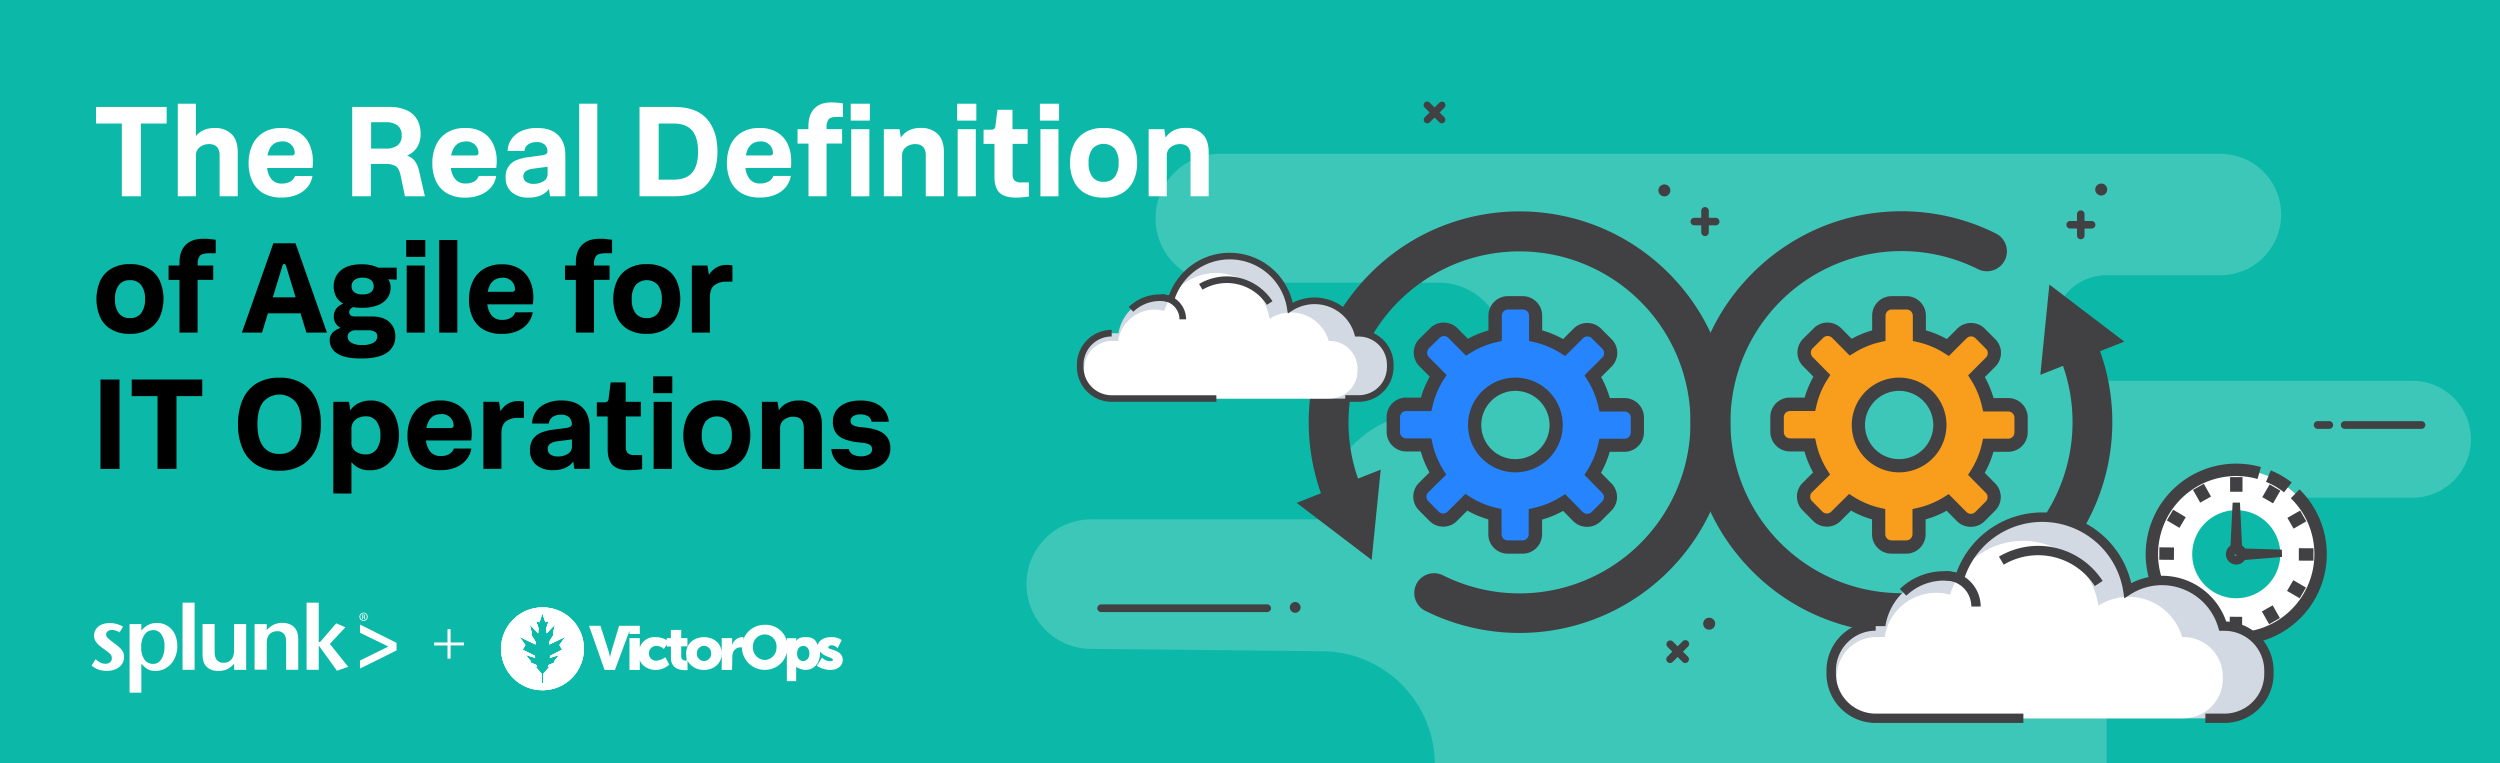 <svg id="Layer_1" data-name="Layer 1" xmlns="http://www.w3.org/2000/svg" xmlns:xlink="http://www.w3.org/1999/xlink" viewBox="0 0 1015.62 310"><defs><style>.cls-1,.cls-2,.cls-5{fill:#fff;}.cls-1{clip-rule:evenodd;}.cls-3{fill:#0cb9a8;}.cls-4{opacity:0.2;}.cls-5{fill-rule:evenodd;}.cls-6{clip-path:url(#clip-path);}.cls-7{clip-path:url(#clip-path-2);}.cls-8{fill:#414042;}.cls-9{clip-path:url(#clip-path-3);}.cls-10{fill:#2684ff;}.cls-11{fill:#f99d1c;}.cls-12{fill:#d2d9e3;}</style><clipPath id="clip-path"><path class="cls-1" d="M228.38,263.94l-1.11-1.9,2.34-3.3-6.49,3.1-.13-.93,1.9-3.07-.27-.5.87-3.6-3.4,3.55-.2-2,1-2.94-1.35.45-1.19-3.6-1.18,3.6-1.36-.45,1,2.94-.2,2-3.4-3.55.87,3.6-.27.5,1.9,3.07-.13.93-6.49-3.1,2.35,3.3-1.12,1.9,5,2.49.08.84-3.78-1.19,1.9,2.36.16.75,2.31,1,.24.71-1-.44,2.8,3.23v3.84h.72v-3.84l2.8-3.23-1,.44.24-.71,2.32-1,.15-.75,1.9-2.36-3.78,1.19.08-.84Zm8.83-.54a16.83,16.83,0,1,1-16.82-16.65A16.74,16.74,0,0,1,237.21,263.4Z"/></clipPath><clipPath id="clip-path-2"><rect class="cls-2" x="-301.65" y="-167.56" width="999.33" height="1387.95"/></clipPath><clipPath id="clip-path-3"><path class="cls-1" d="M320.54-876.33,319-879l3.26-4.59-9,4.31-.18-1.29,2.63-4.26-.38-.7,1.22-5-4.73,4.93-.28-2.72,1.41-4.08-1.88.62-1.65-5-1.64,5-1.89-.62,1.41,4.08-.28,2.72-4.73-4.93,1.22,5-.38.7,2.64,4.26-.19,1.29-9-4.31,3.26,4.59-1.54,2.64,6.92,3.46.11,1.16-5.25-1.65,2.64,3.28.22,1,3.22,1.43.33,1-1.45-.61,3.89,4.48v5.33h1v-5.33l3.89-4.48-1.44.61.33-1L315.9-869l.22-1,2.63-3.28-5.24,1.65.11-1.16Zm12.26-.74a23.25,23.25,0,0,1-23.36,23.13,23.25,23.25,0,0,1-23.37-23.13,23.25,23.25,0,0,1,23.37-23.14A23.25,23.25,0,0,1,332.8-877.07Z"/></clipPath></defs><title>1016x310</title><rect class="cls-3" x="-8.2" y="-11.82" width="1032" height="328"/><g class="cls-4"><path class="cls-2" d="M495.59,62.52H902.07a24.64,24.64,0,0,1,24.64,24.64h0a24.64,24.64,0,0,1-24.64,24.64H855.76a21.46,21.46,0,0,0-21.47,21.46h0a21.46,21.46,0,0,0,21.47,21.46H980.08a23.72,23.72,0,0,1,23.72,23.72h0a23.73,23.73,0,0,1-23.72,23.73H917.79a43,43,0,0,1-43,43h0a19,19,0,0,0-19,19v50.62H582.9v-4.17a46.06,46.06,0,0,0-45.6-46.06L443,263.59a26.3,26.3,0,0,1-26-26.3h0a26.3,26.3,0,0,1,26.3-26.3h94.15a43.36,43.36,0,0,1,43.36-43.37h3.68a26.4,26.4,0,0,0,26.4-26.4h0a26.4,26.4,0,0,0-26.4-26.4H495.59a26.16,26.16,0,0,1-26.16-26.15h0A26.16,26.16,0,0,1,495.59,62.52Z"/></g><path class="cls-5" d="M255.72,257.57h4.2v-3.33h-8.41l-3,9.94c-.35,1.11-.67,2.84-.67,2.84s-.37-1.73-.72-2.84l-3.19-9.94h-4.63l6.31,17.91h4.21l5.89-15.83Zm82,4.58a2.94,2.94,0,0,1,2.52,1.25l1.69-3.33s-1.24-1.25-4.21-1.25c-2.73,0-5.17,1.23-5.47,3.33-.9-2.09-1.66-3.33-5-3.33s-3.79,1.67-3.79,1.67v-1.23h-3.78l0,1.32a8.77,8.77,0,0,0-8.81-6.75,9.21,9.21,0,0,0-8.95,6.07l.12-1.06h-.62a4.47,4.47,0,0,0-4,3.31v-2.91H293.2v6.2c0-4-3.18-6.6-7.2-6.6s-7.25,2.62-7.25,6.62c0,1,.3,2.94.1,2.94-.82,0-2.1-.23-2.1-1.67v-4.16h2.52v-3.33h-2.52v-3.33h-4.21v3.33h-1.68v.83a8.82,8.82,0,0,0-4.63-1.25,6.29,6.29,0,0,0-6.31,4.2v-3.78h-4.2v12.91h4.2V268c.27,1.77,2.92,4.16,6.31,4.16a8.24,8.24,0,0,0,5.64-2.17l-1.56-3a7.35,7.35,0,0,1-3.66,1.41,2.84,2.84,0,0,1-3-3,2.94,2.94,0,0,1,3.05-3,4.64,4.64,0,0,1,3,1.24l1.19-1.82v.83h1.68v4.58c0,4.27,3.43,5,5.46,5h1.27V268.4a7.41,7.41,0,0,0,6.73,3.75c4,0,7.18-2.7,7.2-6.66l-.05,6.66h4.2l.13-5.18a5.73,5.73,0,0,1,.22-1.73A3.22,3.22,0,0,1,301,263h.4a9.24,9.24,0,0,0,9.42,9.12,9,9,0,0,0,8.84-7.08v11.66h3.78V270.9a7.41,7.41,0,0,0,3.79,1.25c3.39,0,5.88-2.64,5.88-6.66,0-.25,0-.6,0-.84,1.54,2.17,5.27,2.5,5.27,3.38,0,.42-.61.59-1.26.59a4.76,4.76,0,0,1-3.16-1.47l-2.11,3.33a10.07,10.07,0,0,0,5.47,1.67c3.29,0,5.05-1.92,5.05-4.09,0-4.1-5.89-4.08-5.89-5C336.47,262.57,337.09,262.15,337.73,262.15ZM286,268.53a2.89,2.89,0,0,1-2.89-3.07,2.9,2.9,0,1,1,5.79,0A2.89,2.89,0,0,1,286,268.53Zm24.67-.4a5,5,0,0,1-4.78-5.29,4.79,4.79,0,1,1,9.56,0A5,5,0,0,1,310.64,268.13Zm15.64.42c-1.69,0-2.5-1.51-2.5-3,0-2.2,1.21-3.14,2.5-3.14,1.48,0,2.5,1.24,2.5,3.14S327.61,268.55,326.28,268.55Z"/><path class="cls-5" d="M228.38,263.94l-1.11-1.9,2.34-3.3-6.49,3.1-.13-.93,1.9-3.07-.27-.5.87-3.6-3.4,3.55-.2-2,1-2.94-1.35.45-1.19-3.6-1.18,3.6-1.36-.45,1,2.94-.2,2-3.4-3.55.87,3.6-.27.5,1.9,3.07-.13.93-6.49-3.1,2.35,3.3-1.12,1.9,5,2.49.08.84-3.78-1.19,1.9,2.36.16.75,2.31,1,.24.71-1-.44,2.8,3.23v3.84h.72v-3.84l2.8-3.23-1,.44.24-.71,2.32-1,.15-.75,1.9-2.36-3.78,1.19.08-.84Zm8.83-.54a16.83,16.83,0,1,1-16.82-16.65A16.74,16.74,0,0,1,237.21,263.4Z"/><g class="cls-6"><rect class="cls-2" x="-301.65" y="-167.56" width="999.33" height="1387.95"/><g class="cls-7"><rect class="cls-2" x="200.09" y="243.28" width="40.59" height="40.25"/></g></g><path class="cls-2" d="M181.8,262.21h-5.44V261h5.44v-5.39h1.25V261h5.44v1.2h-5.44v5.39H181.8Z"/><path class="cls-2" d="M50.4,267a5,5,0,0,1-2,4,6.8,6.8,0,0,1-2.21,1.14,9.26,9.26,0,0,1-2.81.41,10.11,10.11,0,0,1-3.27-.5,9.75,9.75,0,0,1-2.9-1.65l1.6-2.6a10.19,10.19,0,0,0,2.08,1.41,4.31,4.31,0,0,0,1.9.45,2.9,2.9,0,0,0,1.91-.61,2.06,2.06,0,0,0,.73-1.66,2.84,2.84,0,0,0-.13-.84,2.4,2.4,0,0,0-.49-.8,6.62,6.62,0,0,0-1-.89c-.41-.32-.93-.72-1.58-1.19-.49-.35-1-.71-1.45-1.08a11.19,11.19,0,0,1-1.28-1.19,5.56,5.56,0,0,1-.93-1.41,4.43,4.43,0,0,1-.35-1.79,4.57,4.57,0,0,1,.48-2.1,4.84,4.84,0,0,1,1.32-1.62,5.93,5.93,0,0,1,2-1,8.29,8.29,0,0,1,2.54-.38,10.14,10.14,0,0,1,2.81.39A9.65,9.65,0,0,1,50,254.6l-1.45,2.33a5.41,5.41,0,0,0-3.13-1,2.6,2.6,0,0,0-1.65.52,1.62,1.62,0,0,0-.65,1.31,1.87,1.87,0,0,0,.57,1.33,19.86,19.86,0,0,0,2,1.68c.94.69,1.72,1.3,2.35,1.82A10.68,10.68,0,0,1,49.45,264a4.13,4.13,0,0,1,.75,1.39,5.89,5.89,0,0,1,.2,1.56"/><path class="cls-2" d="M66.84,262.61a8.29,8.29,0,0,0-1.23-4.82A3.91,3.91,0,0,0,62.24,256a4.11,4.11,0,0,0-3.56,1.88A8.75,8.75,0,0,0,57.37,263a8.25,8.25,0,0,0,1.29,4.91,4.14,4.14,0,0,0,3.54,1.79,3.51,3.51,0,0,0,2.23-.69,5.1,5.1,0,0,0,1.42-1.75,8.38,8.38,0,0,0,.77-2.31,13.12,13.12,0,0,0,.22-2.32m5.2-.19a11.83,11.83,0,0,1-.67,4,10.17,10.17,0,0,1-1.87,3.22,8.29,8.29,0,0,1-6.38,2.9,8.05,8.05,0,0,1-1.6-.15,5.45,5.45,0,0,1-1.42-.5,7.23,7.23,0,0,1-1.33-.92,13.55,13.55,0,0,1-1.35-1.37v11.78H52.64V253.53h4.78l0,2.71a8.43,8.43,0,0,1,2.83-2.39,7.82,7.82,0,0,1,3.54-.77,7.78,7.78,0,0,1,5.94,2.61,8.59,8.59,0,0,1,1.69,2.94,11.37,11.37,0,0,1,.6,3.79"/><rect class="cls-2" x="74.16" y="244.83" width="4.9" height="27.28"/><path class="cls-2" d="M95.11,272.12v-2.49a9.38,9.38,0,0,1-2.91,2.25,8.16,8.16,0,0,1-3.46.69A7.33,7.33,0,0,1,85,271.7a5,5,0,0,1-2.18-2.6,4,4,0,0,1-.27-.85c-.07-.3-.12-.64-.17-1a12.28,12.28,0,0,1-.1-1.33c0-.49,0-1.1,0-1.82V253.5h4.91v10.65a13,13,0,0,0,.13,2.16,4,4,0,0,0,.47,1.34,3.14,3.14,0,0,0,3,1.57,3.82,3.82,0,0,0,3.81-2.31,5.29,5.29,0,0,0,.37-1.33,13.41,13.41,0,0,0,.12-2.06v-10H100v18.62Z"/><path class="cls-2" d="M116.25,272.11V261.49a13.14,13.14,0,0,0-.13-2.16,4.17,4.17,0,0,0-.46-1.34,3.16,3.16,0,0,0-3-1.55,4.67,4.67,0,0,0-2.37.57,3.56,3.56,0,0,0-1.48,1.69,5.32,5.32,0,0,0-.35,1.36,16.88,16.88,0,0,0-.1,2v10h-4.94V253.54h4.94V256a9.28,9.28,0,0,1,2.91-2.26,8.16,8.16,0,0,1,3.46-.69,7.13,7.13,0,0,1,3.71.91,5.19,5.19,0,0,1,2.18,2.59,8,8,0,0,1,.26.83,7.28,7.28,0,0,1,.19,1,11.74,11.74,0,0,1,.09,1.32c0,.5,0,1.12,0,1.84v10.55Z"/><polygon class="cls-2" points="136.89 272.49 129.49 262.23 129.49 272.11 124.55 272.11 124.55 244.83 129.49 244.83 129.49 260.85 130.01 260.85 136.59 253.23 140.31 254.83 133.99 261.6 141.46 270.89 136.89 272.49"/><polygon class="cls-2" points="146.24 271.61 146.24 268.34 157.76 262.66 146.24 257.05 146.24 253.71 161.1 261.17 161.1 264.22 146.24 271.61"/><path class="cls-2" d="M147.68,248.89a1.68,1.68,0,1,1-1.66,1.68,1.66,1.66,0,0,1,1.66-1.68Zm0,.26a1.42,1.42,0,0,0,0,2.83,1.36,1.36,0,0,0,1.34-1.41,1.37,1.37,0,0,0-1.34-1.42Zm-.31,2.39h-.29v-1.87a3.55,3.55,0,0,1,.52,0,1,1,0,0,1,.58.14.45.45,0,0,1,.17.39.46.46,0,0,1-.36.45h0c.16,0,.27.18.31.46a1.7,1.7,0,0,0,.12.46h-.31a1.3,1.3,0,0,1-.13-.48.35.35,0,0,0-.4-.33h-.21Zm0-1h.22c.24,0,.45-.09.45-.32s-.12-.33-.45-.33h-.22Z"/><path class="cls-2" d="M49.5,79.74V50.18H39V43.45H67.7v6.73H57.23V79.74Z"/><path class="cls-2" d="M72.23,79.74V42.13h7.36V55.28a8.48,8.48,0,0,1,3.08-2.39A10.46,10.46,0,0,1,87.22,52,9.45,9.45,0,0,1,94,54.41c1.72,1.63,2.58,4.12,2.58,7.45V79.74H89.22V63.17c0-3.08-1.44-4.63-4.32-4.63a6.06,6.06,0,0,0-3.68,1.21,4.13,4.13,0,0,0-1.63,3.53V79.74Z"/><path class="cls-2" d="M126.93,71.48a9.14,9.14,0,0,1-1.84,4.29A10.76,10.76,0,0,1,120.88,79a15.42,15.42,0,0,1-6.52,1.24,14.43,14.43,0,0,1-7.44-1.76,11,11,0,0,1-4.45-4.92A17.05,17.05,0,0,1,101,66.33a17.31,17.31,0,0,1,1.52-7.44,11.69,11.69,0,0,1,4.53-5.08A13.79,13.79,0,0,1,114.41,52a13.17,13.17,0,0,1,7,1.76,11,11,0,0,1,4.26,4.79,15.88,15.88,0,0,1,1.42,6.86c0,.46,0,1,0,1.48a11.1,11.1,0,0,1-.16,1.36H108.52a8.54,8.54,0,0,0,1.82,4.63,5.27,5.27,0,0,0,4.23,1.69,6.75,6.75,0,0,0,3.37-.79,4.15,4.15,0,0,0,1.89-2.27Zm-12.31-14q-4.89,0-5.94,5.68h9.68a1.7,1.7,0,0,0,1.08-.26,1.2,1.2,0,0,0,.29-.9,4.48,4.48,0,0,0-1.32-3.1A4.9,4.9,0,0,0,114.62,57.44Z"/><path class="cls-2" d="M143.08,79.74V43.45h14.84a16.86,16.86,0,0,1,7.41,1.39,9.25,9.25,0,0,1,4.19,3.84,11.51,11.51,0,0,1,1.34,5.6,9.89,9.89,0,0,1-1.5,5.68,9,9,0,0,1-4,3.27,6.39,6.39,0,0,1,3.13,2.15,11.11,11.11,0,0,1,1.81,4.26l2.31,10.1h-8.1l-1.78-8.52c-.39-1.89-1.06-3.14-2-3.73a7.74,7.74,0,0,0-4.11-.9h-5.94V79.74Zm13.68-30.09h-6V60.38h6a7.82,7.82,0,0,0,4.68-1.26,4.72,4.72,0,0,0,1.73-4.1,4.78,4.78,0,0,0-1.71-4.08A7.55,7.55,0,0,0,156.76,49.65Z"/><path class="cls-2" d="M201.58,71.48a9.24,9.24,0,0,1-1.84,4.29A10.76,10.76,0,0,1,195.53,79,15.47,15.47,0,0,1,189,80.27a14.43,14.43,0,0,1-7.44-1.76,11,11,0,0,1-4.44-4.92,16.91,16.91,0,0,1-1.48-7.26,17.17,17.17,0,0,1,1.53-7.44,11.61,11.61,0,0,1,4.52-5.08A13.83,13.83,0,0,1,189.06,52a13.21,13.21,0,0,1,7.05,1.76,11.1,11.1,0,0,1,4.26,4.79,16,16,0,0,1,1.42,6.86c0,.46,0,1-.06,1.48a11.27,11.27,0,0,1-.15,1.36H183.17A8.54,8.54,0,0,0,185,72.85a5.29,5.29,0,0,0,4.24,1.69,6.68,6.68,0,0,0,3.36-.79,4.21,4.21,0,0,0,1.9-2.27Zm-12.31-14c-3.26,0-5.25,1.89-6,5.68H193a1.66,1.66,0,0,0,1.08-.26,1.2,1.2,0,0,0,.29-.9,4.51,4.51,0,0,0-1.31-3.1A4.9,4.9,0,0,0,189.27,57.44Z"/><path class="cls-2" d="M223.46,79.74,223,76.8a8.18,8.18,0,0,1-3.08,2.47,11.52,11.52,0,0,1-5.13,1,10.17,10.17,0,0,1-6.87-2.16,7.39,7.39,0,0,1-2.49-5.89A7,7,0,0,1,210,65a18.23,18.23,0,0,1,4.6-1.15l5.47-.74a4.14,4.14,0,0,0,1.87-.58,1.4,1.4,0,0,0,.45-1.16,3.69,3.69,0,0,0-1-2.49,4.45,4.45,0,0,0-3.47-1.14,5.76,5.76,0,0,0-3.29.9,3.53,3.53,0,0,0-1.55,2.68h-6.84a8.61,8.61,0,0,1,1.44-4.65,9.79,9.79,0,0,1,4.08-3.42A15,15,0,0,1,218.3,52c3.69,0,6.5,1,8.45,2.92s2.92,4.65,2.92,8.12V79.74Zm-1-9.2V67.75l-6,.79a6.22,6.22,0,0,0-2.84,1,2.47,2.47,0,0,0-1,2.1,2.59,2.59,0,0,0,1.13,2.26,5.28,5.28,0,0,0,3.08.79,7.59,7.59,0,0,0,3.89-1A3.36,3.36,0,0,0,222.46,70.54Z"/><path class="cls-2" d="M235.3,79.74V42.13h7.36V79.74Z"/><path class="cls-2" d="M259.81,79.74V43.45H274q8.89,0,13.18,4.86t4.29,13.28c0,5.62-1.43,10-4.29,13.29s-7.25,4.86-13.18,4.86Zm13.78-29.56h-6V73h6q5.1,0,7.55-2.81t2.45-8.55c0-3.9-.82-6.78-2.45-8.66S277,50.18,273.59,50.18Z"/><path class="cls-2" d="M321.25,71.48a9.24,9.24,0,0,1-1.84,4.29A10.76,10.76,0,0,1,315.2,79a15.42,15.42,0,0,1-6.52,1.24,14.44,14.44,0,0,1-7.45-1.76,11,11,0,0,1-4.44-4.92,18.7,18.7,0,0,1,0-14.7,11.73,11.73,0,0,1,4.52-5.08A13.83,13.83,0,0,1,308.73,52a13.21,13.21,0,0,1,7,1.76A11.1,11.1,0,0,1,320,58.52a15.88,15.88,0,0,1,1.42,6.86c0,.46,0,1,0,1.48a13.48,13.48,0,0,1-.16,1.36H302.84a8.54,8.54,0,0,0,1.81,4.63,5.31,5.31,0,0,0,4.24,1.69,6.68,6.68,0,0,0,3.36-.79,4.13,4.13,0,0,0,1.9-2.27Zm-12.31-14q-4.89,0-5.94,5.68h9.67a1.66,1.66,0,0,0,1.08-.26A1.2,1.2,0,0,0,314,62a4.51,4.51,0,0,0-1.31-3.1A4.9,4.9,0,0,0,308.94,57.44Z"/><path class="cls-2" d="M328.45,79.74V58.33H324V52.49h4.41v-1.1q0-4.74,2.4-7.26t6.86-2.52a25.62,25.62,0,0,1,2.66.13c.86.08,1.57.18,2.13.29V47.5H340q-2.58,0-3.39,1a5.49,5.49,0,0,0-.82,3.4v.57h6.31v5.84h-6.31V79.74ZM345.6,49V42.13h7.79V49Zm.21,30.77V52.49h7.37V79.74Z"/><path class="cls-2" d="M359.07,79.74V52.49h6.37l.52,3.42a8.47,8.47,0,0,1,3.13-2.84,10.34,10.34,0,0,1,5-1.1,9.47,9.47,0,0,1,6.82,2.44c1.7,1.63,2.55,4.12,2.55,7.45V79.74h-7.37V63.17c0-3.08-1.44-4.63-4.31-4.63a6,6,0,0,0-3.68,1.21,4.13,4.13,0,0,0-1.64,3.53V79.74Z"/><path class="cls-2" d="M388.84,49V42.13h7.79V49Zm.21,30.77V52.49h7.37V79.74Z"/><path class="cls-2" d="M404,71.91V58.44h-4.42V52.71h2.79a2.49,2.49,0,0,0,1.53-.35,2.2,2.2,0,0,0,.52-1.5l.79-6.26h6.11v7.89h6.15v5.95h-6.1v12.2a3.81,3.81,0,0,0,.76,2.69,4.1,4.1,0,0,0,2.92.78H418v5.74c-.67.1-1.49.2-2.45.29s-1.94.13-2.92.13c-3,0-5.21-.69-6.57-2S404,74.75,404,71.91Z"/><path class="cls-2" d="M422.46,49V42.13h7.78V49Zm.21,30.77V52.49H430V79.74Z"/><path class="cls-2" d="M448.34,80.27a14.82,14.82,0,0,1-7.58-1.79,11.17,11.17,0,0,1-4.55-5,17,17,0,0,1-1.5-7.34,16.88,16.88,0,0,1,1.53-7.39,11.47,11.47,0,0,1,4.58-5A14.47,14.47,0,0,1,448.34,52a14.67,14.67,0,0,1,7.6,1.79,11.19,11.19,0,0,1,4.52,4.94,17,17,0,0,1,1.5,7.37,17,17,0,0,1-1.52,7.36,11.52,11.52,0,0,1-4.55,5A14.48,14.48,0,0,1,448.34,80.27Zm0-6.42a5.35,5.35,0,0,0,4.55-2,9.36,9.36,0,0,0,1.55-5.73,9.15,9.15,0,0,0-1.55-5.66,6.13,6.13,0,0,0-9.1,0,9.27,9.27,0,0,0-1.55,5.76,9.09,9.09,0,0,0,1.55,5.66A5.37,5.37,0,0,0,448.34,73.85Z"/><path class="cls-2" d="M466.64,79.74V52.49H473l.53,3.42a8.32,8.32,0,0,1,3.13-2.84,10.32,10.32,0,0,1,5-1.1,9.42,9.42,0,0,1,6.81,2.44c1.7,1.63,2.55,4.12,2.55,7.45V79.74h-7.36V63.17c0-3.08-1.44-4.63-4.32-4.63a6.06,6.06,0,0,0-3.68,1.21A4.13,4.13,0,0,0,474,63.28V79.74Z"/><path d="M52.81,135.64a14.68,14.68,0,0,1-7.57-1.79,11.17,11.17,0,0,1-4.55-5,18.66,18.66,0,0,1,0-14.73,11.42,11.42,0,0,1,4.57-5,14.49,14.49,0,0,1,7.52-1.82,14.78,14.78,0,0,1,7.61,1.79,11.25,11.25,0,0,1,4.52,4.94,18.66,18.66,0,0,1,0,14.73,11.43,11.43,0,0,1-4.55,5A14.43,14.43,0,0,1,52.81,135.64Zm0-6.42a5.34,5.34,0,0,0,4.55-2,9.27,9.27,0,0,0,1.56-5.73,9.09,9.09,0,0,0-1.56-5.66,5.37,5.37,0,0,0-4.55-2,5.39,5.39,0,0,0-4.55,2,9.33,9.33,0,0,0-1.55,5.76,9.15,9.15,0,0,0,1.55,5.66A5.39,5.39,0,0,0,52.81,129.22Z"/><path d="M72.91,135.12V113.71H68.49v-5.84h4.42v-1.11q0-4.73,2.52-7.26T82.64,97c.91,0,1.82,0,2.74.13s1.66.18,2.26.29v5.47H85c-1.9,0-3.15.34-3.77,1a5,5,0,0,0-.92,3.39v.58h6.32v5.84H80.27v21.41Z"/><path d="M98.26,135.12l12.79-36.3h9l12.78,36.3h-8.36l-2.37-7.84H108.84l-2.37,7.84ZM114.73,108l-3.89,12.78h9.25L116.2,108c-.17-.53-.42-.79-.73-.79S114.9,107.5,114.73,108Z"/><path d="M160.6,136.59a7.68,7.68,0,0,1-3.39,6.68q-3.41,2.37-10.45,2.37c-4.55,0-7.83-.7-9.81-2.08a6.12,6.12,0,0,1-3-5.13,4.37,4.37,0,0,1,1.45-3.6,8,8,0,0,1,3-1.61,5.9,5.9,0,0,1-2-1.76,5.56,5.56,0,0,1,.21-6.1,6.2,6.2,0,0,1,2.87-2,7,7,0,0,1-3-3,8.67,8.67,0,0,1-.92-4,8.23,8.23,0,0,1,2.86-6.47q2.86-2.53,8.5-2.53a17.17,17.17,0,0,1,3.76.37,13,13,0,0,1,2.92,1h7.57v4.89l-3.47-.16a5.71,5.71,0,0,1,.74,1.53,6.49,6.49,0,0,1,.26,1.89,7.25,7.25,0,0,1-1.18,4,8.32,8.32,0,0,1-3.76,3,16.66,16.66,0,0,1-6.74,1.16,21.51,21.51,0,0,1-3.52-.27,2.72,2.72,0,0,0-1.26.92,1.92,1.92,0,0,0-.37,1.08c0,1.19.77,1.79,2.31,1.79h6.79q4.68,0,7.1,2.16A7.5,7.5,0,0,1,160.6,136.59Zm-10.89-2.42h-5.52a3.56,3.56,0,0,0-1.95.66,2.23,2.23,0,0,0-1,2,2.86,2.86,0,0,0,1.4,2.32,7.86,7.86,0,0,0,4.49,1,8.54,8.54,0,0,0,4.71-1,2.93,2.93,0,0,0,1.45-2.48,2.1,2.1,0,0,0-1-1.89A4.79,4.79,0,0,0,149.71,134.17Zm-6.89-17.89a3,3,0,0,0,1.1,2.42,5.28,5.28,0,0,0,3.37.9,5.38,5.38,0,0,0,3.42-.9,2.92,2.92,0,0,0,1.1-2.42,3.09,3.09,0,0,0-1.1-2.47,5.19,5.19,0,0,0-3.42-1,5.09,5.09,0,0,0-3.37,1A3.12,3.12,0,0,0,142.82,116.28Z"/><path d="M165,104.34V97.5h7.78v6.84Zm.21,30.78V107.87h7.36v27.25Z"/><path d="M178.43,135.12V97.5h7.37v37.62Z"/><path d="M216.41,126.86a9.11,9.11,0,0,1-1.84,4.28,10.78,10.78,0,0,1-4.21,3.27,15.58,15.58,0,0,1-6.52,1.23,14.39,14.39,0,0,1-7.45-1.76A10.93,10.93,0,0,1,192,129a17,17,0,0,1-1.47-7.26,17.23,17.23,0,0,1,1.52-7.44,11.69,11.69,0,0,1,4.53-5.08,13.88,13.88,0,0,1,7.36-1.84,13.17,13.17,0,0,1,7.05,1.76,11.1,11.1,0,0,1,4.26,4.79,15.94,15.94,0,0,1,1.42,6.86c0,.46,0,1-.05,1.48s-.09,1-.16,1.37H198a8.54,8.54,0,0,0,1.81,4.62,5.27,5.27,0,0,0,4.24,1.69,6.64,6.64,0,0,0,3.37-.79,4.16,4.16,0,0,0,1.89-2.26Zm-12.31-14c-3.26,0-5.24,1.9-5.94,5.68h9.68a1.59,1.59,0,0,0,1.07-.26,1.12,1.12,0,0,0,.29-.89,4.47,4.47,0,0,0-1.31-3.11A4.94,4.94,0,0,0,204.1,112.81Z"/><path d="M233.93,135.12V113.71h-4.42v-5.84h4.42v-1.11q0-4.73,2.52-7.26T243.66,97c.91,0,1.82,0,2.73.13s1.67.18,2.27.29v5.47H246c-1.89,0-3.14.34-3.76,1a5,5,0,0,0-.92,3.39v.58h6.31v5.84h-6.31v21.41Z"/><path d="M262.76,135.64a14.69,14.69,0,0,1-7.58-1.79,11.17,11.17,0,0,1-4.55-5,18.66,18.66,0,0,1,0-14.73,11.42,11.42,0,0,1,4.57-5,14.51,14.51,0,0,1,7.53-1.82,14.77,14.77,0,0,1,7.6,1.79,11.25,11.25,0,0,1,4.52,4.94,18.66,18.66,0,0,1,0,14.73,11.43,11.43,0,0,1-4.55,5A14.42,14.42,0,0,1,262.76,135.64Zm0-6.42a5.36,5.36,0,0,0,4.55-2,9.34,9.34,0,0,0,1.55-5.73,9.15,9.15,0,0,0-1.55-5.66,6.15,6.15,0,0,0-9.11,0,9.33,9.33,0,0,0-1.55,5.76,9.15,9.15,0,0,0,1.55,5.66A5.4,5.4,0,0,0,262.76,129.22Z"/><path d="M281.06,135.12V107.87h6.37l.57,3.84a8.7,8.7,0,0,1,2.9-2.95,8.16,8.16,0,0,1,4.42-1.16,11,11,0,0,1,1.23.08,8.12,8.12,0,0,1,1,.19v6.57h-2.05a8.31,8.31,0,0,0-5.32,1.45c-1.19,1-1.78,2.59-1.78,4.86v14.37Z"/><path d="M40.82,190.49v-36.3h7.73v36.3Z"/><path d="M64,190.49V160.93H53.5v-6.74H82.17v6.74H71.7v29.56Z"/><path d="M113.52,191.23a17.2,17.2,0,0,1-9.34-2.37,14.56,14.56,0,0,1-5.63-6.6,24.25,24.25,0,0,1-1.87-9.81,24.87,24.87,0,0,1,1.87-10,14.51,14.51,0,0,1,5.63-6.66,17.29,17.29,0,0,1,9.34-2.36,17.24,17.24,0,0,1,9.36,2.36,14.55,14.55,0,0,1,5.6,6.58,24,24,0,0,1,1.87,9.84,24.52,24.52,0,0,1-1.87,9.94,14.63,14.63,0,0,1-5.6,6.65A17,17,0,0,1,113.52,191.23Zm0-6.84a7.75,7.75,0,0,0,6.68-3.11q2.26-3.1,2.26-8.94t-2.26-8.94a8.73,8.73,0,0,0-13.36,0q-2.27,3.1-2.26,8.94t2.26,8.94A7.74,7.74,0,0,0,113.52,184.39Z"/><path d="M135.4,200.48V163.24h6.37l.57,3.47a8.13,8.13,0,0,1,3.37-2.94,11,11,0,0,1,4.89-1.06,10.36,10.36,0,0,1,6.24,1.85,11.53,11.53,0,0,1,3.89,5,20,20,0,0,1,0,14.49,11.72,11.72,0,0,1-4,5.11,10.78,10.78,0,0,1-6.44,1.87,9,9,0,0,1-7.52-3.32v12.78Zm7.37-26.19v5.36a4.19,4.19,0,0,0,1.76,3.76,6.86,6.86,0,0,0,3.92,1.19,5.29,5.29,0,0,0,4.55-2.11,9.29,9.29,0,0,0,1.55-5.62,9.41,9.41,0,0,0-1.53-5.61,5.19,5.19,0,0,0-4.52-2.13,7.17,7.17,0,0,0-2.74.55,5.1,5.1,0,0,0-2.15,1.69A4.77,4.77,0,0,0,142.77,174.29Z"/><path d="M191.48,182.23a9.24,9.24,0,0,1-1.84,4.29,10.76,10.76,0,0,1-4.21,3.26A15.62,15.62,0,0,1,178.9,191a14.33,14.33,0,0,1-7.44-1.77,10.93,10.93,0,0,1-4.44-4.92,16.83,16.83,0,0,1-1.48-7.25,17.25,17.25,0,0,1,1.53-7.45,11.53,11.53,0,0,1,4.52-5.07,13.83,13.83,0,0,1,7.37-1.85,13.13,13.13,0,0,1,7,1.77,11.08,11.08,0,0,1,4.26,4.78,16.1,16.1,0,0,1,1.42,6.87c0,.45,0,1-.06,1.47a11.46,11.46,0,0,1-.15,1.37H173.06a8.57,8.57,0,0,0,1.82,4.63,5.28,5.28,0,0,0,4.23,1.68,6.59,6.59,0,0,0,3.37-.79,4.13,4.13,0,0,0,1.89-2.26Zm-12.31-14c-3.26,0-5.25,1.89-5.95,5.68h9.68a1.6,1.6,0,0,0,1.08-.27,1.16,1.16,0,0,0,.29-.89,4.46,4.46,0,0,0-1.32-3.1A4.88,4.88,0,0,0,179.17,168.19Z"/><path d="M196.37,190.49V163.24h6.36l.58,3.84a8.7,8.7,0,0,1,2.9-3,8.12,8.12,0,0,1,4.41-1.15,9.09,9.09,0,0,1,1.24.08,6.84,6.84,0,0,1,1,.18v6.58h-2.06a8.32,8.32,0,0,0-5.31,1.44q-1.78,1.45-1.79,4.87v14.36Z"/><path d="M233.35,190.49l-.47-3A8.11,8.11,0,0,1,229.8,190a11.66,11.66,0,0,1-5.13,1,10.17,10.17,0,0,1-6.87-2.16,7.39,7.39,0,0,1-2.49-5.89,7.69,7.69,0,0,1,1.26-4.66,7.55,7.55,0,0,1,3.34-2.55,18.23,18.23,0,0,1,4.6-1.16l5.47-.73a4.27,4.27,0,0,0,1.87-.58,1.42,1.42,0,0,0,.45-1.16,3.74,3.74,0,0,0-1-2.5,4.49,4.49,0,0,0-3.47-1.13,5.83,5.83,0,0,0-3.29.89,3.55,3.55,0,0,0-1.55,2.69h-6.84a8.62,8.62,0,0,1,1.44-4.66,9.79,9.79,0,0,1,4.08-3.42,15,15,0,0,1,6.52-1.29c3.69,0,6.5,1,8.45,2.92s2.92,4.66,2.92,8.13v16.73Zm-1-9.21V178.5l-6,.78a6.34,6.34,0,0,0-2.84,1,2.5,2.5,0,0,0-1,2.11,2.6,2.6,0,0,0,1.13,2.26,5.28,5.28,0,0,0,3.08.79,7.59,7.59,0,0,0,3.89-1A3.38,3.38,0,0,0,232.35,181.28Z"/><path d="M246.87,182.65V169.18h-4.42v-5.73h2.79a2.48,2.48,0,0,0,1.52-.34,2.21,2.21,0,0,0,.53-1.5l.79-6.26h6.1v7.89h6.16v5.94h-6.11v12.21a3.78,3.78,0,0,0,.77,2.68,4,4,0,0,0,2.92.79h2.94v5.73c-.67.11-1.48.21-2.45.29s-1.93.14-2.91.14q-4.53,0-6.58-2.06C247.55,187.6,246.87,185.49,246.87,182.65Z"/><path d="M265.33,159.72v-6.84h7.79v6.84Zm.21,30.77V163.24h7.37v27.25Z"/><path d="M291.21,191a14.78,14.78,0,0,1-7.57-1.79,11.11,11.11,0,0,1-4.55-5,18.72,18.72,0,0,1,0-14.73,11.53,11.53,0,0,1,4.58-5,14.47,14.47,0,0,1,7.52-1.82,14.74,14.74,0,0,1,7.6,1.79,11.24,11.24,0,0,1,4.53,4.95,18.66,18.66,0,0,1,0,14.73,11.46,11.46,0,0,1-4.55,5A14.46,14.46,0,0,1,291.21,191Zm0-6.42a5.36,5.36,0,0,0,4.55-2,9.3,9.3,0,0,0,1.55-5.74,9.06,9.06,0,0,0-1.55-5.65,6.11,6.11,0,0,0-9.1,0,9.33,9.33,0,0,0-1.55,5.76,9.12,9.12,0,0,0,1.55,5.65A5.39,5.39,0,0,0,291.21,184.6Z"/><path d="M309.52,190.49V163.24h6.36l.53,3.42a8.39,8.39,0,0,1,3.13-2.84,10.23,10.23,0,0,1,5-1.11,9.43,9.43,0,0,1,6.81,2.45q2.55,2.44,2.55,7.44v17.89h-7.36V173.92q0-4.63-4.31-4.63a6,6,0,0,0-3.69,1.21,4.13,4.13,0,0,0-1.63,3.52v16.47Z"/><path d="M337.71,182.44h7.11a3.37,3.37,0,0,0,1.89,2.32,7.34,7.34,0,0,0,3,.63,6.86,6.86,0,0,0,3.26-.71,2.33,2.33,0,0,0,1.31-2.19,2,2,0,0,0-1-1.84,8.1,8.1,0,0,0-3.1-.79l-2.26-.26a20.1,20.1,0,0,1-5-1.24,7.24,7.24,0,0,1-3.36-2.57,7.61,7.61,0,0,1-1.21-4.5,7.47,7.47,0,0,1,3-6.21q3-2.37,8.25-2.37c3.48,0,6.19.79,8.16,2.37a8.76,8.76,0,0,1,3.31,6.26h-7a3.11,3.11,0,0,0-1.69-2.39,6.36,6.36,0,0,0-2.73-.61,5.62,5.62,0,0,0-3,.71,2.2,2.2,0,0,0-1.11,1.92,2,2,0,0,0,.74,1.61,6.21,6.21,0,0,0,2.94.87l2.27.26a22.29,22.29,0,0,1,5.1,1.16,8.31,8.31,0,0,1,3.71,2.57,7.37,7.37,0,0,1,1.39,4.74,7.83,7.83,0,0,1-3.05,6.36q-3,2.47-8.84,2.48c-3.68,0-6.55-.78-8.6-2.32A8.64,8.64,0,0,1,337.71,182.44Z"/><path class="cls-8" d="M579.79,50.11a1.48,1.48,0,0,1-1-.42,1.46,1.46,0,0,1,0-2l6-6a1.44,1.44,0,0,1,2,0,1.46,1.46,0,0,1,0,2.05l-6,6A1.44,1.44,0,0,1,579.79,50.11Z"/><path class="cls-8" d="M585.77,50.11a1.44,1.44,0,0,1-1-.42l-6-6a1.46,1.46,0,0,1,0-2.05,1.44,1.44,0,0,1,2,0l6,6a1.46,1.46,0,0,1,0,2A1.48,1.48,0,0,1,585.77,50.11Z"/><path class="cls-8" d="M849.67,92.84H841a1.53,1.53,0,0,1,0-3.06h8.72a1.53,1.53,0,1,1,0,3.06Z"/><path class="cls-8" d="M845.31,97.2a1.54,1.54,0,0,1-1.53-1.53V87a1.53,1.53,0,0,1,3.06,0v8.72A1.54,1.54,0,0,1,845.31,97.2Z"/><path class="cls-8" d="M856.05,77a2.43,2.43,0,1,1-2.43-2.43A2.42,2.42,0,0,1,856.05,77Z"/><path class="cls-8" d="M983.71,174.22H952.54a1.57,1.57,0,1,1,0-3.14h31.17a1.57,1.57,0,0,1,0,3.14Z"/><path class="cls-8" d="M946.26,174.22h-4.7a1.57,1.57,0,0,1,0-3.14h4.7a1.57,1.57,0,1,1,0,3.14Z"/><path class="cls-8" d="M528.35,246.75a2.18,2.18,0,1,1-2.18-2.18A2.18,2.18,0,0,1,528.35,246.75Z"/><path class="cls-8" d="M514.64,248.66H447.48a1.57,1.57,0,1,1,0-3.13h67.16a1.57,1.57,0,1,1,0,3.13Z"/><path class="cls-8" d="M697,91.55H688.3a1.53,1.53,0,0,1,0-3.06H697a1.53,1.53,0,0,1,0,3.06Z"/><path class="cls-8" d="M692.66,95.91a1.54,1.54,0,0,1-1.53-1.53V85.66a1.53,1.53,0,0,1,3.06,0v8.72A1.53,1.53,0,0,1,692.66,95.91Z"/><path class="cls-8" d="M678.57,77.36a2.42,2.42,0,1,1-2.42-2.42A2.42,2.42,0,0,1,678.57,77.36Z"/><path class="cls-8" d="M678.45,269.34a1.53,1.53,0,0,1-1.08-2.61l6.16-6.16a1.53,1.53,0,1,1,2.16,2.16l-6.16,6.17A1.55,1.55,0,0,1,678.45,269.34Z"/><path class="cls-8" d="M684.61,269.34a1.55,1.55,0,0,1-1.08-.44l-6.16-6.17a1.53,1.53,0,0,1,2.16-2.16l6.16,6.16a1.53,1.53,0,0,1,0,2.17A1.55,1.55,0,0,1,684.61,269.34Z"/><path class="cls-8" d="M696.78,253.37a2.43,2.43,0,1,1-2.42-2.42A2.42,2.42,0,0,1,696.78,253.37Z"/><path class="cls-5" d="M320.54-876.33,319-879l3.26-4.59-9,4.31-.18-1.29,2.63-4.26-.38-.7,1.22-5-4.73,4.93-.28-2.72,1.41-4.08-1.88.62-1.65-5-1.64,5-1.89-.62,1.41,4.08-.28,2.72-4.73-4.93,1.22,5-.38.7,2.64,4.26-.19,1.29-9-4.31,3.26,4.59-1.54,2.64,6.92,3.46.11,1.16-5.25-1.65,2.64,3.28.22,1,3.22,1.43.33,1-1.45-.61,3.89,4.48v5.33h1v-5.33l3.89-4.48-1.44.61.33-1L315.9-869l.22-1,2.63-3.28-5.24,1.65.11-1.16Zm12.26-.74a23.25,23.25,0,0,1-23.36,23.13,23.25,23.25,0,0,1-23.37-23.13,23.25,23.25,0,0,1,23.37-23.14A23.25,23.25,0,0,1,332.8-877.07Z"/><g class="cls-9"><rect class="cls-2" x="-415.62" y="-1475.63" width="1387.95" height="1927.71"/></g><circle class="cls-2" cx="908.49" cy="225.15" r="34.27"/><path class="cls-8" d="M908.49,261.93a36.79,36.79,0,1,1,10-72.19l-1.36,4.85a31.75,31.75,0,1,0,23.08,30.55,31.5,31.5,0,0,0-9.58-22.72l3.53-3.61a36.79,36.79,0,0,1-25.69,63.12Z"/><path class="cls-8" d="M927.89,200a31.52,31.52,0,0,0-7.32-4.24l1.92-4.66A36.31,36.31,0,0,1,931,196Z"/><path class="cls-3" d="M926.37,225.15a17.89,17.89,0,1,1-17.88-17.89A17.88,17.88,0,0,1,926.37,225.15Z"/><path class="cls-8" d="M908.49,229.35a4.21,4.21,0,1,1,4.2-4.21A4.22,4.22,0,0,1,908.49,229.35Zm0-5a.84.84,0,0,0-.84.84c0,.93,1.68.93,1.68,0A.85.85,0,0,0,908.49,224.3Z"/><rect class="cls-8" x="905.97" y="193.82" width="5.04" height="5.95"/><rect class="cls-8" x="919.71" y="198.09" width="5.95" height="5.05" transform="translate(286.79 898.63) rotate(-59.93)"/><rect class="cls-8" x="930.09" y="208.5" width="5.95" height="5.05" transform="translate(19.02 493.27) rotate(-29.9)"/><rect class="cls-8" x="934.31" y="222.26" width="5.04" height="5.95" transform="translate(708.53 1161.32) rotate(-89.81)"/><rect class="cls-8" x="930.46" y="236.44" width="5.04" height="5.95" transform="translate(256.24 924.83) rotate(-59.76)"/><rect class="cls-8" x="920.03" y="246.82" width="5.04" height="5.95" transform="translate(-2.79 489.04) rotate(-29.65)"/><rect class="cls-8" x="905.35" y="251.02" width="5.95" height="5.04" transform="translate(646.56 1159.53) rotate(-89.48)"/><rect class="cls-8" x="891.16" y="247.11" width="5.96" height="5.04" transform="translate(224.04 892.1) rotate(-59.39)"/><rect class="cls-8" x="880.85" y="236.61" width="5.96" height="5.04" transform="translate(-4.21 462.12) rotate(-29.23)"/><rect class="cls-8" x="877.62" y="221.91" width="5.04" height="5.95" transform="translate(647.02 1102.88) rotate(-89.46)"/><rect class="cls-8" x="881.56" y="207.74" width="5.04" height="5.95" transform="translate(252.71 864.46) rotate(-59.4)"/><rect class="cls-8" x="892.07" y="197.46" width="5.04" height="5.95" transform="translate(16.65 464.44) rotate(-29.37)"/><polygon class="cls-8" points="905.97 225.24 907 204.17 909.97 204.17 911.01 225.24 905.97 225.24"/><polygon class="cls-8" points="908.42 222.72 927 223.28 927.07 226.24 908.55 227.76 908.42 222.72"/><path class="cls-10" d="M660,164.5l-8.06,0a37.47,37.47,0,0,0-4.83-11.63l5.71-5.71a5.19,5.19,0,0,0,0-7.37l-4.27-4.28a5.22,5.22,0,0,0-7.37,0l-5.72,5.72a36.89,36.89,0,0,0-11.61-4.83v-8.06a5.23,5.23,0,0,0-5.23-5.22h-6a5.23,5.23,0,0,0-5.23,5.22v8.06a37.5,37.5,0,0,0-11.45,4.71l-5.67-5.72a5.21,5.21,0,0,0-7.38,0l-4.3,4.25a5.21,5.21,0,0,0,0,7.37l5.67,5.74a36.82,36.82,0,0,0-4.87,11.6l-8.07,0a5.2,5.2,0,0,0-5.22,5.21l0,6a5.22,5.22,0,0,0,5.19,5.24l8,0a36.88,36.88,0,0,0,4.8,11.63l-5.74,5.72a5.21,5.21,0,0,0,0,7.36l4.24,4.28a5.22,5.22,0,0,0,7.39,0l5.72-5.68a37.35,37.35,0,0,0,11.63,4.87l0,8.05a5.21,5.21,0,0,0,5.2,5.23l6,0a5.2,5.2,0,0,0,5.22-5.18l0-8.08a37.23,37.23,0,0,0,11.64-4.8l5.69,5.73a5.26,5.26,0,0,0,7.4,0l4.26-4.26a5.16,5.16,0,0,0,0-7.36l-5.66-5.73a37.49,37.49,0,0,0,4.84-11.63l8.06,0a5.22,5.22,0,0,0,5.22-5.21v-6.05A5.19,5.19,0,0,0,660,164.5Zm-44.38,24.7a16.55,16.55,0,1,1,16.54-16.57A16.56,16.56,0,0,1,615.64,189.2Z"/><path class="cls-8" d="M618.51,224.93l-6,0a7.9,7.9,0,0,1-7.88-7.93l0-6a39.22,39.22,0,0,1-8.53-3.57l-4.24,4.22a7.82,7.82,0,0,1-5.56,2.3h0a7.9,7.9,0,0,1-5.61-2.35l-4.24-4.28a7.91,7.91,0,0,1,0-11.16l4.25-4.24a39.5,39.5,0,0,1-3.51-8.52h-6a8,8,0,0,1-7.88-8l0-6a7.89,7.89,0,0,1,7.87-7.88h.07l6,0a39.65,39.65,0,0,1,3.57-8.5l-4.21-4.26a7.91,7.91,0,0,1,.06-11.17l4.3-4.25a7.79,7.79,0,0,1,5.54-2.29h0a7.88,7.88,0,0,1,5.63,2.34l4.22,4.25a39.73,39.73,0,0,1,8.32-3.42v-6a7.92,7.92,0,0,1,7.91-7.91h6a7.93,7.93,0,0,1,7.92,7.91v6a39.82,39.82,0,0,1,8.5,3.53l4.24-4.24a7.92,7.92,0,0,1,11.17,0l4.27,4.28a7.83,7.83,0,0,1,2.32,5.58,7.93,7.93,0,0,1-2.34,5.6l-4.22,4.22a40,40,0,0,1,3.54,8.53l6,0a7.89,7.89,0,0,1,7.87,7.88v6.05a7.94,7.94,0,0,1-7.92,7.9l-6,0a39.44,39.44,0,0,1-3.55,8.53l4.2,4.25a7.85,7.85,0,0,1,0,11.16l-4.25,4.25a8,8,0,0,1-11.2,0L635,207.55a39.34,39.34,0,0,1-8.53,3.52l0,6A7.9,7.9,0,0,1,618.51,224.93ZM595.3,200.66l1.81,1.14a34.59,34.59,0,0,0,10.79,4.52l2.09.47L610,217a2.46,2.46,0,0,0,.74,1.8,2.49,2.49,0,0,0,1.77.73l6,0a2.52,2.52,0,0,0,2.53-2.5l0-10.23,2.08-.47A34.64,34.64,0,0,0,634,201.9l1.82-1.14L643,208a2.56,2.56,0,0,0,3.6,0l4.25-4.25a2.5,2.5,0,0,0,0-3.55l-7.19-7.27,1.14-1.8a34.85,34.85,0,0,0,4.49-10.8l.47-2.1,10.21,0a2.54,2.54,0,0,0,2.53-2.54v-6a2.51,2.51,0,0,0-2.5-2.51l-10.21,0-.47-2.08a34.56,34.56,0,0,0-4.48-10.79l-1.15-1.82,7.23-7.23a2.53,2.53,0,0,0,.75-1.8,2.49,2.49,0,0,0-.73-1.77l-4.28-4.28a2.53,2.53,0,0,0-3.57,0l-7.24,7.23-1.82-1.15A34.16,34.16,0,0,0,623.28,139l-2.09-.47V128.28a2.54,2.54,0,0,0-2.54-2.54h-6a2.54,2.54,0,0,0-2.54,2.54v10.21L608,139a34.38,34.38,0,0,0-10.62,4.37l-1.82,1.12-7.18-7.24a2.59,2.59,0,0,0-3.57,0l-4.31,4.26a2.55,2.55,0,0,0,0,3.57l7.18,7.27-1.15,1.81A34.23,34.23,0,0,0,582,164.86L581.5,167l-10.21,0a2.49,2.49,0,0,0-2.53,2.52l0,6.06a2.55,2.55,0,0,0,2.54,2.53l10.18,0,.47,2.09a34.07,34.07,0,0,0,4.44,10.78l1.15,1.82L580.23,200a2.46,2.46,0,0,0-.74,1.77,2.53,2.53,0,0,0,.74,1.8l4.24,4.28a2.54,2.54,0,0,0,1.8.75h0a2.53,2.53,0,0,0,1.78-.73Zm20.34-8.77a19.24,19.24,0,1,1,19.23-19.26A19.27,19.27,0,0,1,615.64,191.89Zm0-33.1a13.87,13.87,0,1,0,13.86,13.84A13.88,13.88,0,0,0,615.64,158.79Z"/><path class="cls-11" d="M815.91,164.5l-8.06,0A37.47,37.47,0,0,0,803,152.83l5.71-5.71a5.2,5.2,0,0,0,0-7.37l-4.27-4.28a5.22,5.22,0,0,0-7.37,0l-5.72,5.72a36.89,36.89,0,0,0-11.61-4.83v-8.06a5.23,5.23,0,0,0-5.23-5.22h-6a5.23,5.23,0,0,0-5.23,5.22v8.06a37.5,37.5,0,0,0-11.45,4.71l-5.67-5.72a5.21,5.21,0,0,0-7.38,0l-4.3,4.25a5.21,5.21,0,0,0,0,7.37l5.67,5.74a36.82,36.82,0,0,0-4.87,11.6l-8.07,0a5.2,5.2,0,0,0-5.22,5.21l0,6a5.22,5.22,0,0,0,5.19,5.24l8,0a36.88,36.88,0,0,0,4.8,11.63l-5.74,5.72a5.21,5.21,0,0,0,0,7.36l4.24,4.28a5.21,5.21,0,0,0,7.38,0l5.73-5.68a37.35,37.35,0,0,0,11.63,4.87l0,8.05a5.21,5.21,0,0,0,5.2,5.23l6,0a5.2,5.2,0,0,0,5.22-5.18l0-8.08a37.23,37.23,0,0,0,11.64-4.8l5.69,5.73a5.26,5.26,0,0,0,7.4,0l4.26-4.26a5.16,5.16,0,0,0,0-7.36L803,192.56a37.49,37.49,0,0,0,4.84-11.63l8,0a5.22,5.22,0,0,0,5.23-5.21v-6.05A5.19,5.19,0,0,0,815.91,164.5Zm-44.38,24.7a16.55,16.55,0,1,1,16.54-16.57A16.56,16.56,0,0,1,771.53,189.2Z"/><path class="cls-8" d="M774.39,224.93l-6,0a7.9,7.9,0,0,1-7.88-7.93l0-6a39.22,39.22,0,0,1-8.53-3.57l-4.24,4.22a7.83,7.83,0,0,1-5.57,2.3h0a7.9,7.9,0,0,1-5.61-2.35l-4.24-4.28a7.88,7.88,0,0,1,0-11.16l4.25-4.24a39.5,39.5,0,0,1-3.51-8.52h-6a8,8,0,0,1-7.87-8l0-6a7.89,7.89,0,0,1,7.87-7.88h.07l6,0a39.65,39.65,0,0,1,3.57-8.5l-4.21-4.26a7.91,7.91,0,0,1,.06-11.17l4.3-4.25a7.79,7.79,0,0,1,5.54-2.29h0a7.88,7.88,0,0,1,5.63,2.34l4.22,4.25a39.73,39.73,0,0,1,8.32-3.42v-6a7.91,7.91,0,0,1,7.91-7.91h6a7.92,7.92,0,0,1,7.92,7.91v6a39.69,39.69,0,0,1,8.51,3.53l4.24-4.24a7.92,7.92,0,0,1,11.17,0l4.27,4.28a7.83,7.83,0,0,1,2.32,5.58,7.93,7.93,0,0,1-2.34,5.6l-4.22,4.22a40.53,40.53,0,0,1,3.54,8.53l6,0a7.89,7.89,0,0,1,7.87,7.88v6.05a7.94,7.94,0,0,1-7.92,7.9l-6,0a39.44,39.44,0,0,1-3.55,8.53l4.2,4.25a7.85,7.85,0,0,1,0,11.16l-4.25,4.25a8,8,0,0,1-11.2,0l-4.22-4.26a39.34,39.34,0,0,1-8.53,3.52l0,6A7.9,7.9,0,0,1,774.39,224.93Zm-23.2-24.27L753,201.8a34.59,34.59,0,0,0,10.79,4.52l2.09.47,0,10.21a2.53,2.53,0,0,0,2.52,2.53l6,0a2.52,2.52,0,0,0,2.54-2.5l0-10.23,2.08-.47a34.64,34.64,0,0,0,10.81-4.46l1.82-1.14,7.21,7.26a2.56,2.56,0,0,0,3.6,0l4.25-4.25a2.5,2.5,0,0,0,0-3.55l-7.19-7.27,1.14-1.8a34.85,34.85,0,0,0,4.49-10.8l.47-2.1,10.21,0a2.54,2.54,0,0,0,2.53-2.54v-6a2.51,2.51,0,0,0-2.5-2.51l-10.21,0-.47-2.08a34.56,34.56,0,0,0-4.48-10.79l-1.15-1.82,7.23-7.23a2.54,2.54,0,0,0,.75-1.8,2.49,2.49,0,0,0-.73-1.77l-4.28-4.28a2.53,2.53,0,0,0-3.57,0l-7.24,7.23-1.82-1.15A34.16,34.16,0,0,0,779.17,139l-2.09-.47V128.28a2.55,2.55,0,0,0-2.55-2.54h-6a2.54,2.54,0,0,0-2.54,2.54v10.21l-2.1.48a34.28,34.28,0,0,0-10.62,4.37l-1.82,1.12-7.18-7.24a2.59,2.59,0,0,0-3.57,0l-4.32,4.26a2.56,2.56,0,0,0,0,3.57l7.18,7.27-1.15,1.81a34.23,34.23,0,0,0-4.51,10.76l-.48,2.09-10.22,0a2.49,2.49,0,0,0-2.52,2.52l0,6.06a2.55,2.55,0,0,0,2.54,2.53l10.18,0,.46,2.09a34.32,34.32,0,0,0,4.45,10.78l1.15,1.82L736.12,200a2.46,2.46,0,0,0-.74,1.77,2.53,2.53,0,0,0,.74,1.8l4.24,4.28a2.54,2.54,0,0,0,1.8.75h0a2.49,2.49,0,0,0,1.77-.73Zm20.34-8.77a19.24,19.24,0,1,1,19.23-19.26A19.28,19.28,0,0,1,771.53,191.89Zm0-33.1a13.87,13.87,0,1,0,13.86,13.84A13.88,13.88,0,0,0,771.53,158.79Z"/><path class="cls-8" d="M701.4,155.16a85.86,85.86,0,0,0-4.7-15.87,84.84,84.84,0,0,0-7.85-14.91A86.37,86.37,0,0,0,664.46,100a85,85,0,0,0-30.78-12.55,85.92,85.92,0,0,0-48.57,4.7A84.84,84.84,0,0,0,570.2,100a86.33,86.33,0,0,0-13.43,11,87.45,87.45,0,0,0-11,13.43,85.8,85.8,0,0,0-12.54,63.48,86.55,86.55,0,0,0,3.41,12.48l-9.86,3.9,30.45,23.17,3.68-36.67-9.22,3.65a69.47,69.47,0,1,1,34.54,39.29,8.1,8.1,0,0,0-9.35,1.5h0A8.08,8.08,0,0,0,579,248.13a85.75,85.75,0,0,0,109.81-29.49,84.84,84.84,0,0,0,7.85-14.91,85.92,85.92,0,0,0,4.7-48.57Z"/><path class="cls-8" d="M853.14,142.68l9.86-3.9-30.44-23.17-3.68,36.67,9.22-3.65a69.49,69.49,0,1,1-34.55-39.29,8.13,8.13,0,0,0,9.36-1.5h0a8.09,8.09,0,0,0-2.12-13,85.08,85.08,0,0,0-21.95-7.45,85.92,85.92,0,0,0-48.57,4.7A84.84,84.84,0,0,0,725.36,100a86.33,86.33,0,0,0-13.43,11,87.45,87.45,0,0,0-11,13.43,85.66,85.66,0,0,0,0,94.26,87.45,87.45,0,0,0,11,13.43,86.33,86.33,0,0,0,13.43,11,85,85,0,0,0,30.78,12.55,85.92,85.92,0,0,0,48.57-4.7A85.2,85.2,0,0,0,819.62,243a85.71,85.71,0,0,0,36.94-87.87A85.32,85.32,0,0,0,853.14,142.68Z"/><path class="cls-12" d="M903.69,254.37H903a25.69,25.69,0,0,0-38.57-14.47,35.18,35.18,0,0,0-68.37-5.06,24.07,24.07,0,0,0-30.13,19.53H762a18.11,18.11,0,0,0-18.06,18.05v1.33A18.12,18.12,0,0,0,762,291.81H903.69a18.12,18.12,0,0,0,18.06-18.06v-1.33A18.11,18.11,0,0,0,903.69,254.37Z"/><path class="cls-2" d="M887.09,258.8h-.62a22.64,22.64,0,0,0-34-12.75,31,31,0,0,0-60.27-4.46,21.19,21.19,0,0,0-26.57,17.21h-3.47a16,16,0,0,0-15.92,15.92v1.17a16,16,0,0,0,15.92,15.92H887.09A16,16,0,0,0,903,275.89v-1.17A16,16,0,0,0,887.09,258.8Z"/><path class="cls-8" d="M851,238.08a27.41,27.41,0,0,0-37-8.68l-1.93-3.27A31.21,31.21,0,0,1,854.19,236Z"/><path class="cls-8" d="M822,293.7H762a20,20,0,0,1-20-19.95v-1.33a20,20,0,0,1,20-20v3.8a16.17,16.17,0,0,0-16.16,16.15v1.33A16.18,16.18,0,0,0,762,289.91h60Z"/><path class="cls-8" d="M903.69,293.7h-7.77v-3.79h7.77a16.18,16.18,0,0,0,16.16-16.16v-1.33a16.17,16.17,0,0,0-16.16-16.15h-2.13l-.4-1.37a23.91,23.91,0,0,0-22.86-17.18,23.67,23.67,0,0,0-12.85,3.78L863,243.08l-.44-2.89a33.3,33.3,0,0,0-64.69-4.79l-.54,1.75-1.76-.48A22,22,0,0,0,774.44,242l-2.61-2.74a25.67,25.67,0,0,1,23-6.67,37.32,37.32,0,0,1,2.48-5.42,36.36,36.36,0,0,1,4-5.78,37.07,37.07,0,0,1,64.49,15.53,27.57,27.57,0,0,1,38.59,15.56,20,20,0,0,1,19.26,19.93v1.33A20,20,0,0,1,903.69,293.7Z"/><path class="cls-8" d="M804.65,246.41h-3.8a10.64,10.64,0,0,0-10.63-10.63V232A14.45,14.45,0,0,1,804.65,246.41Z"/><path class="cls-12" d="M552,135.38h-.5a18.2,18.2,0,0,0-27.32-10.25,24.92,24.92,0,0,0-48.43-3.59,17.07,17.07,0,0,0-21.35,13.84h-2.79a12.82,12.82,0,0,0-12.79,12.78v1a12.82,12.82,0,0,0,12.79,12.78H552a12.82,12.82,0,0,0,12.79-12.78v-1A12.82,12.82,0,0,0,552,135.38Z"/><path class="cls-2" d="M540.25,138.52h-.45a16,16,0,0,0-24.08-9A22,22,0,0,0,473,126.32a14.9,14.9,0,0,0-3.92-.53,15.1,15.1,0,0,0-14.9,12.73h-2.46a11.3,11.3,0,0,0-11.27,11.27v.83a11.3,11.3,0,0,0,11.27,11.27h88.5a11.3,11.3,0,0,0,11.27-11.27v-.83A11.3,11.3,0,0,0,540.25,138.52Z"/><path class="cls-8" d="M514.69,123.84a19.42,19.42,0,0,0-26.19-6.15l-1.37-2.32a22.11,22.11,0,0,1,29.81,7Z"/><path class="cls-8" d="M494.15,163.24H451.62a14.15,14.15,0,0,1-14.13-14.13v-1A14.15,14.15,0,0,1,451.62,134v2.69a11.45,11.45,0,0,0-11.44,11.44v1a11.45,11.45,0,0,0,11.44,11.44h42.53Z"/><path class="cls-8" d="M552,163.24H546.5v-2.69H552a11.45,11.45,0,0,0,11.44-11.44v-1A11.45,11.45,0,0,0,552,136.72H550.5l-.28-1a16.85,16.85,0,0,0-25.3-9.49l-1.74,1.12-.32-2a23.57,23.57,0,0,0-41.33-11.58,23.54,23.54,0,0,0-4.49,8.19l-.38,1.24-1.25-.34a15.59,15.59,0,0,0-15,3.78l-1.85-1.94A18.16,18.16,0,0,1,474.88,120a25.62,25.62,0,0,1,1.76-3.84A26.27,26.27,0,0,1,525.16,123a19.46,19.46,0,0,1,8.86-2.14A19.66,19.66,0,0,1,552.49,134a14.15,14.15,0,0,1,13.65,14.12v1A14.15,14.15,0,0,1,552,163.24Z"/><path class="cls-8" d="M481.85,129.74h-2.69a7.54,7.54,0,0,0-7.53-7.53v-2.69A10.23,10.23,0,0,1,481.85,129.74Z"/></svg>